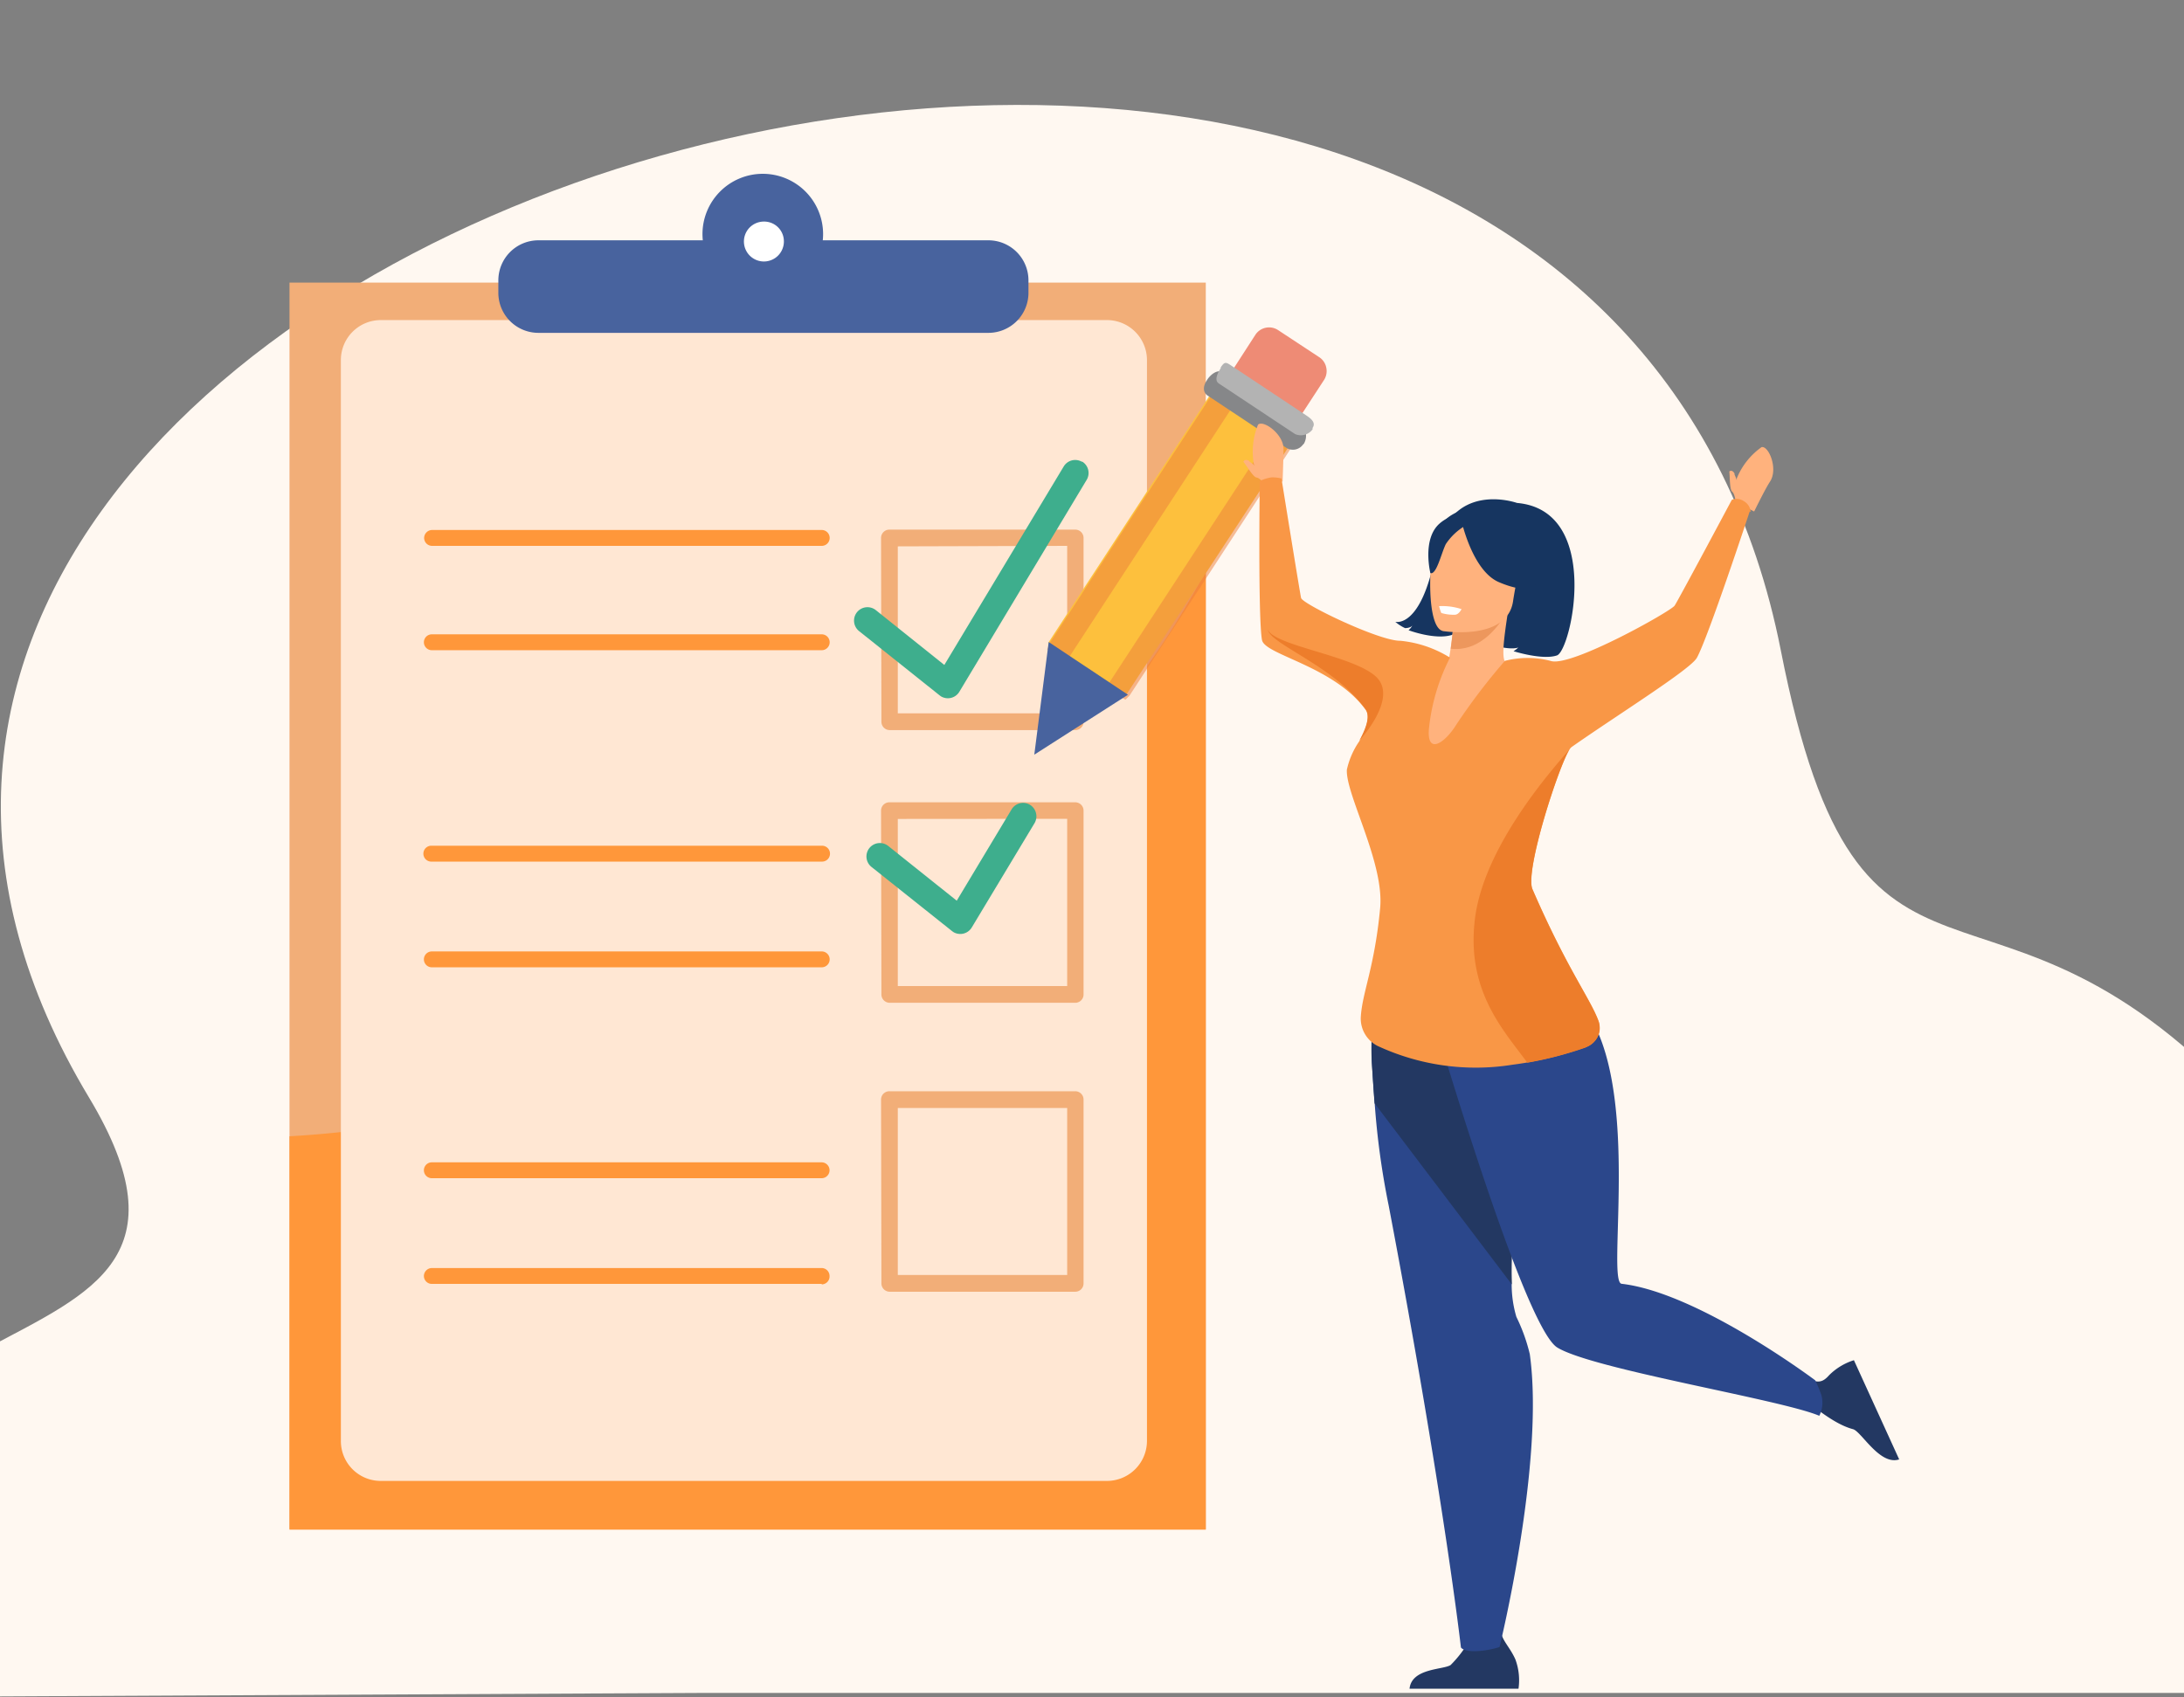<svg xmlns="http://www.w3.org/2000/svg" xmlns:xlink="http://www.w3.org/1999/xlink" id="Layer_1" data-name="Layer 1" viewBox="0 0 176 136.8"><rect x="0" y="0" width="176" height="136.8" fill="#808080" stroke="none"/><defs><style>.cls-1{fill:none;}.cls-2{clip-path:url(#clip-path);}.cls-3{fill:#fff8f1;}.cls-4,.cls-8{fill:#f2ae78;}.cls-5{fill:#ff973a;}.cls-6{fill:#ffe7d3;}.cls-7{fill:#48639e;}.cls-8,.cls-9{fill-rule:evenodd;}.cls-9{fill:#3eae8d;}.cls-10{fill:#fff;}.cls-11{fill:#edc59c;}.cls-12{fill:#fdc03d;}.cls-13{fill:#ee8b75;}.cls-14{fill:#ed7e3d;opacity:0.5;isolation:isolate;}.cls-15{fill:#868789;}.cls-16{fill:#b3b3b3;}.cls-17{fill:#163560;}.cls-18{fill:#233862;}.cls-19{fill:#2b478b;}.cls-20{fill:#ffb27d;}.cls-21{fill:#ed975d;}.cls-22{fill:#f99746;}.cls-23{fill:#ed7d2b;}</style><clipPath id="clip-path"><rect class="cls-1" x="-0.92" y="-92.57" width="177.84" height="229.37"></rect></clipPath></defs><g class="cls-2"><path class="cls-3" d="M-12.44,136.8l68.74-.34H99.05l83.87,0s19.18-23.88-1.31-46.57C160.36,66.33,150,85.49,143.5,52.38,127.06-31-35.46,17.55,7.17,88.46,22.52,114-23,100.42-12.44,136.8Z"></path><path class="cls-4" d="M97.17,22.78H23.33V123.26H97.17Z"></path><path class="cls-5" d="M84.83,62.54C78,69.38,69.76,74.65,61.31,79.39,52.06,84.59,42.14,89,31.6,90.7a82,82,0,0,1-8.27.89V123.3H97.17V46A64.73,64.73,0,0,1,84.83,62.54Z"></path><path class="cls-6" d="M89.2,25.8H30.69A3.22,3.22,0,0,0,27.47,29h0v87.14a3.21,3.21,0,0,0,3.22,3.23H89.2a3.23,3.23,0,0,0,3.23-3.22h0V29A3.23,3.23,0,0,0,89.2,25.8Z"></path><path class="cls-5" d="M66.22,44H34.8a.64.64,0,0,1-.62-.66.65.65,0,0,1,.62-.62H66.22a.64.64,0,0,1,.64.64.64.64,0,0,1-.64.64Zm0,8.41H34.8a.64.64,0,1,1,0-1.28H66.22a.64.64,0,0,1,0,1.28Zm0,15.76H34.8a.64.64,0,1,0-.08,1.28H66.21a.64.64,0,0,0,.07-1.28Zm0,9.8H34.8a.64.64,0,0,1,0-1.28H66.22a.64.64,0,0,1,0,1.28Zm0,17H34.8a.64.64,0,0,1,0-1.28H66.22a.64.64,0,0,1,.63.64.64.64,0,0,1-.63.64Zm0,8.52H34.8a.64.64,0,0,1-.64-.64.65.65,0,0,1,.64-.64H66.22a.64.64,0,0,1,.63.64A.64.64,0,0,1,66.22,103.53Z"></path><path class="cls-7" d="M79.65,19.37H43.39a3.23,3.23,0,0,0-3.23,3.23h0v1a3.23,3.23,0,0,0,3.23,3.23H79.65a3.23,3.23,0,0,0,3.23-3.23v-1a3.23,3.23,0,0,0-3.23-3.23Z"></path><path class="cls-7" d="M61.52,23.73a4.86,4.86,0,1,0-4.91-4.86A4.87,4.87,0,0,0,61.52,23.73Z"></path><path class="cls-8" d="M71,43.36a.67.67,0,0,1,.68-.67H86.65a.67.67,0,0,1,.67.67V58.18a.67.67,0,0,1-.67.67H71.71a.67.67,0,0,1-.68-.67h0Zm1.35.68V57.5H86V44ZM71,65.34a.67.67,0,0,1,.68-.67H86.65a.67.67,0,0,1,.67.67V80.15a.67.67,0,0,1-.67.68H71.71a.67.67,0,0,1-.68-.68Zm1.35.67V79.48H86V66ZM71,88.64a.67.67,0,0,1,.68-.68H86.65a.67.67,0,0,1,.67.68v14.81a.67.67,0,0,1-.67.67H71.71a.67.67,0,0,1-.68-.67h0Zm1.35.67v13.46H86V89.31Z"></path><path class="cls-9" d="M87.2,37.2a1.08,1.08,0,0,1,.37,1.48L77.31,55.76a1.08,1.08,0,0,1-1.48.37l-.11-.08-6.49-5.18a1.08,1.08,0,1,1,1.35-1.69L76.1,53.6l9.62-16a1.08,1.08,0,0,1,1.48-.37ZM83,64.87a1.09,1.09,0,0,1,.37,1.48l-5.06,8.41a1.08,1.08,0,0,1-1.48.37l-.11-.08-6.49-5.17a1.08,1.08,0,1,1,1.35-1.69l5.52,4.41,4.42-7.36A1.08,1.08,0,0,1,83,64.87Z"></path><path class="cls-10" d="M63.17,19.46a1.61,1.61,0,1,1-2.76-1.12,1.62,1.62,0,0,1,1.15-.48,1.59,1.59,0,0,1,1.61,1.6Zm37.47,14,.57.54.77.14-.54.57-.16.77-.57-.54-.77-.15.55-.57Z"></path><path class="cls-11" d="M90,54.66l-1.34.27L87.56,51.4l.58-2.24,1-.14.06,2.28L90,53l.26-1L90,50.54l.5-.2.5,2.11-1,2.21Zm10.57-14.27.94-.88-2.24-2.73L97.18,36l-.64.67L98.33,38l1,1.51-1-.35-1-1-.43.27,1.43,1.51,2.27.45Z"></path><path class="cls-12" d="M97.66,31.61,104,35.78,90.8,55.94l-5.4,1.64-.89-5.82L97.66,31.61Z"></path><path class="cls-13" d="M98.11,31.72l0,0c1.78,1.3,3.73,2.33,5.58,3.52l3-4.6a1.32,1.32,0,0,0,.19-1,1.3,1.3,0,0,0-.57-.85L103,26.61a1.32,1.32,0,0,0-1.83.37h0Z"></path><path class="cls-14" d="M85.89,53.21l.32-.32L99.54,32.46,97.93,31.4,84.59,51.83l-.2.54q.77.41,1.5.84Zm4.8,3.19.32-.31,13.33-20.43-1.6-1.07L89.41,55l-.19.54Q90,56,90.69,56.4Z"></path><path class="cls-7" d="M90.9,56l-7.55,4.83,1.16-9.08Z"></path><path class="cls-15" d="M105,35.84a1,1,0,0,1-1.35.25l-6.34-4.21c-.37-.26-.38-.73-.07-1.2l.05-.08c.31-.47.86-.84,1.25-.59l6.34,4.21a1.29,1.29,0,0,1,.2,1.54l-.08.08Z"></path><path class="cls-16" d="M105.78,34.6a1.17,1.17,0,0,1-1.41.39l-6.15-4.08c-.36-.24-.15-.76.15-1.22l0-.07c.3-.46.41-.44.78-.2l6.14,4.08c.36.24.78.58.48,1Z"></path><path class="cls-17" d="M120.49,47A3.21,3.21,0,0,1,119,51.63s2.49.89,3.35.56a1.86,1.86,0,0,1-.38.3s2.34.74,3.5.34,3.66-11.69-3.22-12.29c0,0-5.42-1.94-6.57,4.12s-3.24,5.46-3.24,5.46a3.33,3.33,0,0,0,.79.51s.45,0,.59-.22a1.33,1.33,0,0,1-.31.39s2.2.83,3.55.36S120.47,48.33,120.49,47Z"></path><path class="cls-18" d="M113.59,136.12h8.78a4.84,4.84,0,0,0-.25-2.36c-.44-1-1.12-1.57-1.18-2.32a2.62,2.62,0,0,1-2.52.77,9.13,9.13,0,0,1-1.52,2C116.32,134.6,113.76,134.45,113.59,136.12Z"></path><path class="cls-19" d="M120.84,132.76a7.29,7.29,0,0,1-1.53.31c-1.38.13-1.58-.28-1.58-.28s-1.38-12.23-5.82-35.61a63.37,63.37,0,0,1-1.13-8.25c-.08-1-.15-2-.21-3.07-.2-3.15.27-8.45,2.63-9.84,1.08-.64,2.54-.46,4.51,1.09q.24.18.48.39c5.76,5,3.4,19.3,3.63,26a9.17,9.17,0,0,0,.38,2.65,14.25,14.25,0,0,1,1.08,3c1.22,8.73-2.44,23.62-2.44,23.62Z"></path><path class="cls-18" d="M121.83,103.53l-11.06-14.6c-.07-.9-.13-1.9-.21-3.07-.2-3.15.28-8.45,2.64-9.85l4.51,1.1.47.39C124,82.49,121.59,96.8,121.83,103.53Zm31.22,14.11-3.65-8a4.9,4.9,0,0,0-2,1.21c-.7.8-1.21.66-2.81-.45a8.56,8.56,0,0,1,1.06,2.7c.29,0,2,1.66,3.68,2.1.68.19,2.18,3,3.76,2.42Z"></path><path class="cls-19" d="M114.75,79.52s7.87,27.34,10.75,29.1,18,4.18,21.11,5.5a2.31,2.31,0,0,0,.16-1.69,10.41,10.41,0,0,0-.49-1.17s-9.41-7.07-15.6-7.78c-1.54-.18,3.13-23.65-7.25-24.59C113.94,78,114.75,79.52,114.75,79.52Z"></path><path class="cls-20" d="M139.76,38.21a4.68,4.68,0,0,1,.2.5v-.15a5.74,5.74,0,0,1,2-2.52c.57-.13,1.37,1.77.66,2.81-.36.54-1.26,2.38-1.26,2.38l-1.48-.76s-.08-.67-.29-.84-.18-1.2-.23-1.63c0,0,.24-.2.44.21Zm-39.07-1c.11.07.28.2.43.32l-.08-.13a5.78,5.78,0,0,1,.34-3.17c.42-.41,2.1.78,2.05,2,0,.65-.07,2.58-.07,2.58l-1.41.24s-.42-.53-.69-.56-.78-.93-1.06-1.27c0,0,.11-.29.49-.05Zm15.63,17a5,5,0,0,0,2.94,1,3.92,3.92,0,0,0,2.3-1.63c-.51-.18-.55-.91-.08-4h-.24l-4.07.19s-.09,1.26-.26,2.43C116.76,53.27,116.56,54.19,116.32,54.27Z"></path><path class="cls-21" d="M117.17,49.86s-.09,1.25-.26,2.43c2.21.26,3.68-1.58,4.32-2.63Z"></path><path class="cls-17" d="M121.71,49.3a11.86,11.86,0,0,0,1.93-3.18c.37-1.09.41-5.31-3.83-5.33a5.66,5.66,0,0,0-2.47.53c-1,.48-2.5,1.6-1.58,5.43L116,48l5.75,1.27Z"></path><path class="cls-20" d="M111.23,78.47s4,2.51,10.62.9l3.77-.61c-.09-.26-4-6.67-4.06-6.91-1.18-3,1.55-17.54-.25-18.36a4.08,4.08,0,0,1-2.9.75c-1.29-.12-1.72-.68-1.62-1.28-1.43.68-2.53,1.31-2.53,1.31C113,56.23,111.23,78.47,111.23,78.47Zm5-27.61s5.21.86,5.7-2.39,1.49-5.34-1.82-6S116,42.9,115.58,44,114.93,50.55,116.27,50.86Z"></path><path class="cls-17" d="M117.78,42s.87,4,3,4.92,3.15.45,3.15.45a6.28,6.28,0,0,1-1.49-4S119.13,40.35,117.78,42Z"></path><path class="cls-17" d="M118.09,42.37a4.77,4.77,0,0,0-1.58,1.49c-.38.79-.75,2.48-1.24,2.34,0,0-.69-2.75.74-4s2.08.21,2.08.21Z"></path><path class="cls-22" d="M141,41.23s-3.37,10.22-4.26,11.8c-.54.95-6.59,4.72-10.11,7.2a.75.75,0,0,0-.14.17c-.87,1.35-3.6,9.75-3,11.25,2.74,6.33,4.62,8.78,5.3,10.56a1.69,1.69,0,0,1-1,2.2,28.4,28.4,0,0,1-5.89,1.41A18.75,18.75,0,0,1,111,84.3,2.47,2.47,0,0,1,109.66,82c.11-2,1.11-4,1.56-8.8.35-3.66-2.81-9.22-2.68-11.17a6.51,6.51,0,0,1,1-2.28c.58-1.06.9-2,.51-2.54-2.57-3.53-8.12-4.41-8.35-5.62-.33-1.79-.18-12.82-.18-12.82a3.53,3.53,0,0,1,.93-.29,2.83,2.83,0,0,1,.82.09s1.47,9.14,1.58,9.63,6.32,3.48,8,3.45a9.23,9.23,0,0,1,4,1.36,16.21,16.21,0,0,0-1.69,5.65c-.23,2.26,1.28,1.26,2.23-.3a50.74,50.74,0,0,1,3.88-5.09,7.34,7.34,0,0,1,3.68,0c1.57.57,9.7-4,10-4.45s4.61-8.53,4.61-8.53a1,1,0,0,1,.94.09,1.09,1.09,0,0,1,.58.88Z"></path><path class="cls-10" d="M117.78,49.1s-.22.44-.52.45a3.4,3.4,0,0,1-1.11-.14,3.54,3.54,0,0,1-.18-.55A4.91,4.91,0,0,1,117.78,49.1Z"></path><path class="cls-23" d="M127.83,84.42a29.89,29.89,0,0,1-4.75,1.24c-1.86-2.57-5-5.8-4.2-11.75.84-6.15,6.88-12.62,7.6-13.51-.88,1.36-3.6,9.75-3,11.26,2.74,6.33,4.62,8.78,5.3,10.56a1.62,1.62,0,0,1,0,1.31,1.75,1.75,0,0,1-1,.89ZM109.54,59.7c.58-1.05.89-2,.5-2.54-2.57-3.52-7.65-5.21-7.88-6.42.55,1.32,6.81,2.08,8.7,3.78S109.61,59.62,109.54,59.7Z"></path></g></svg>
